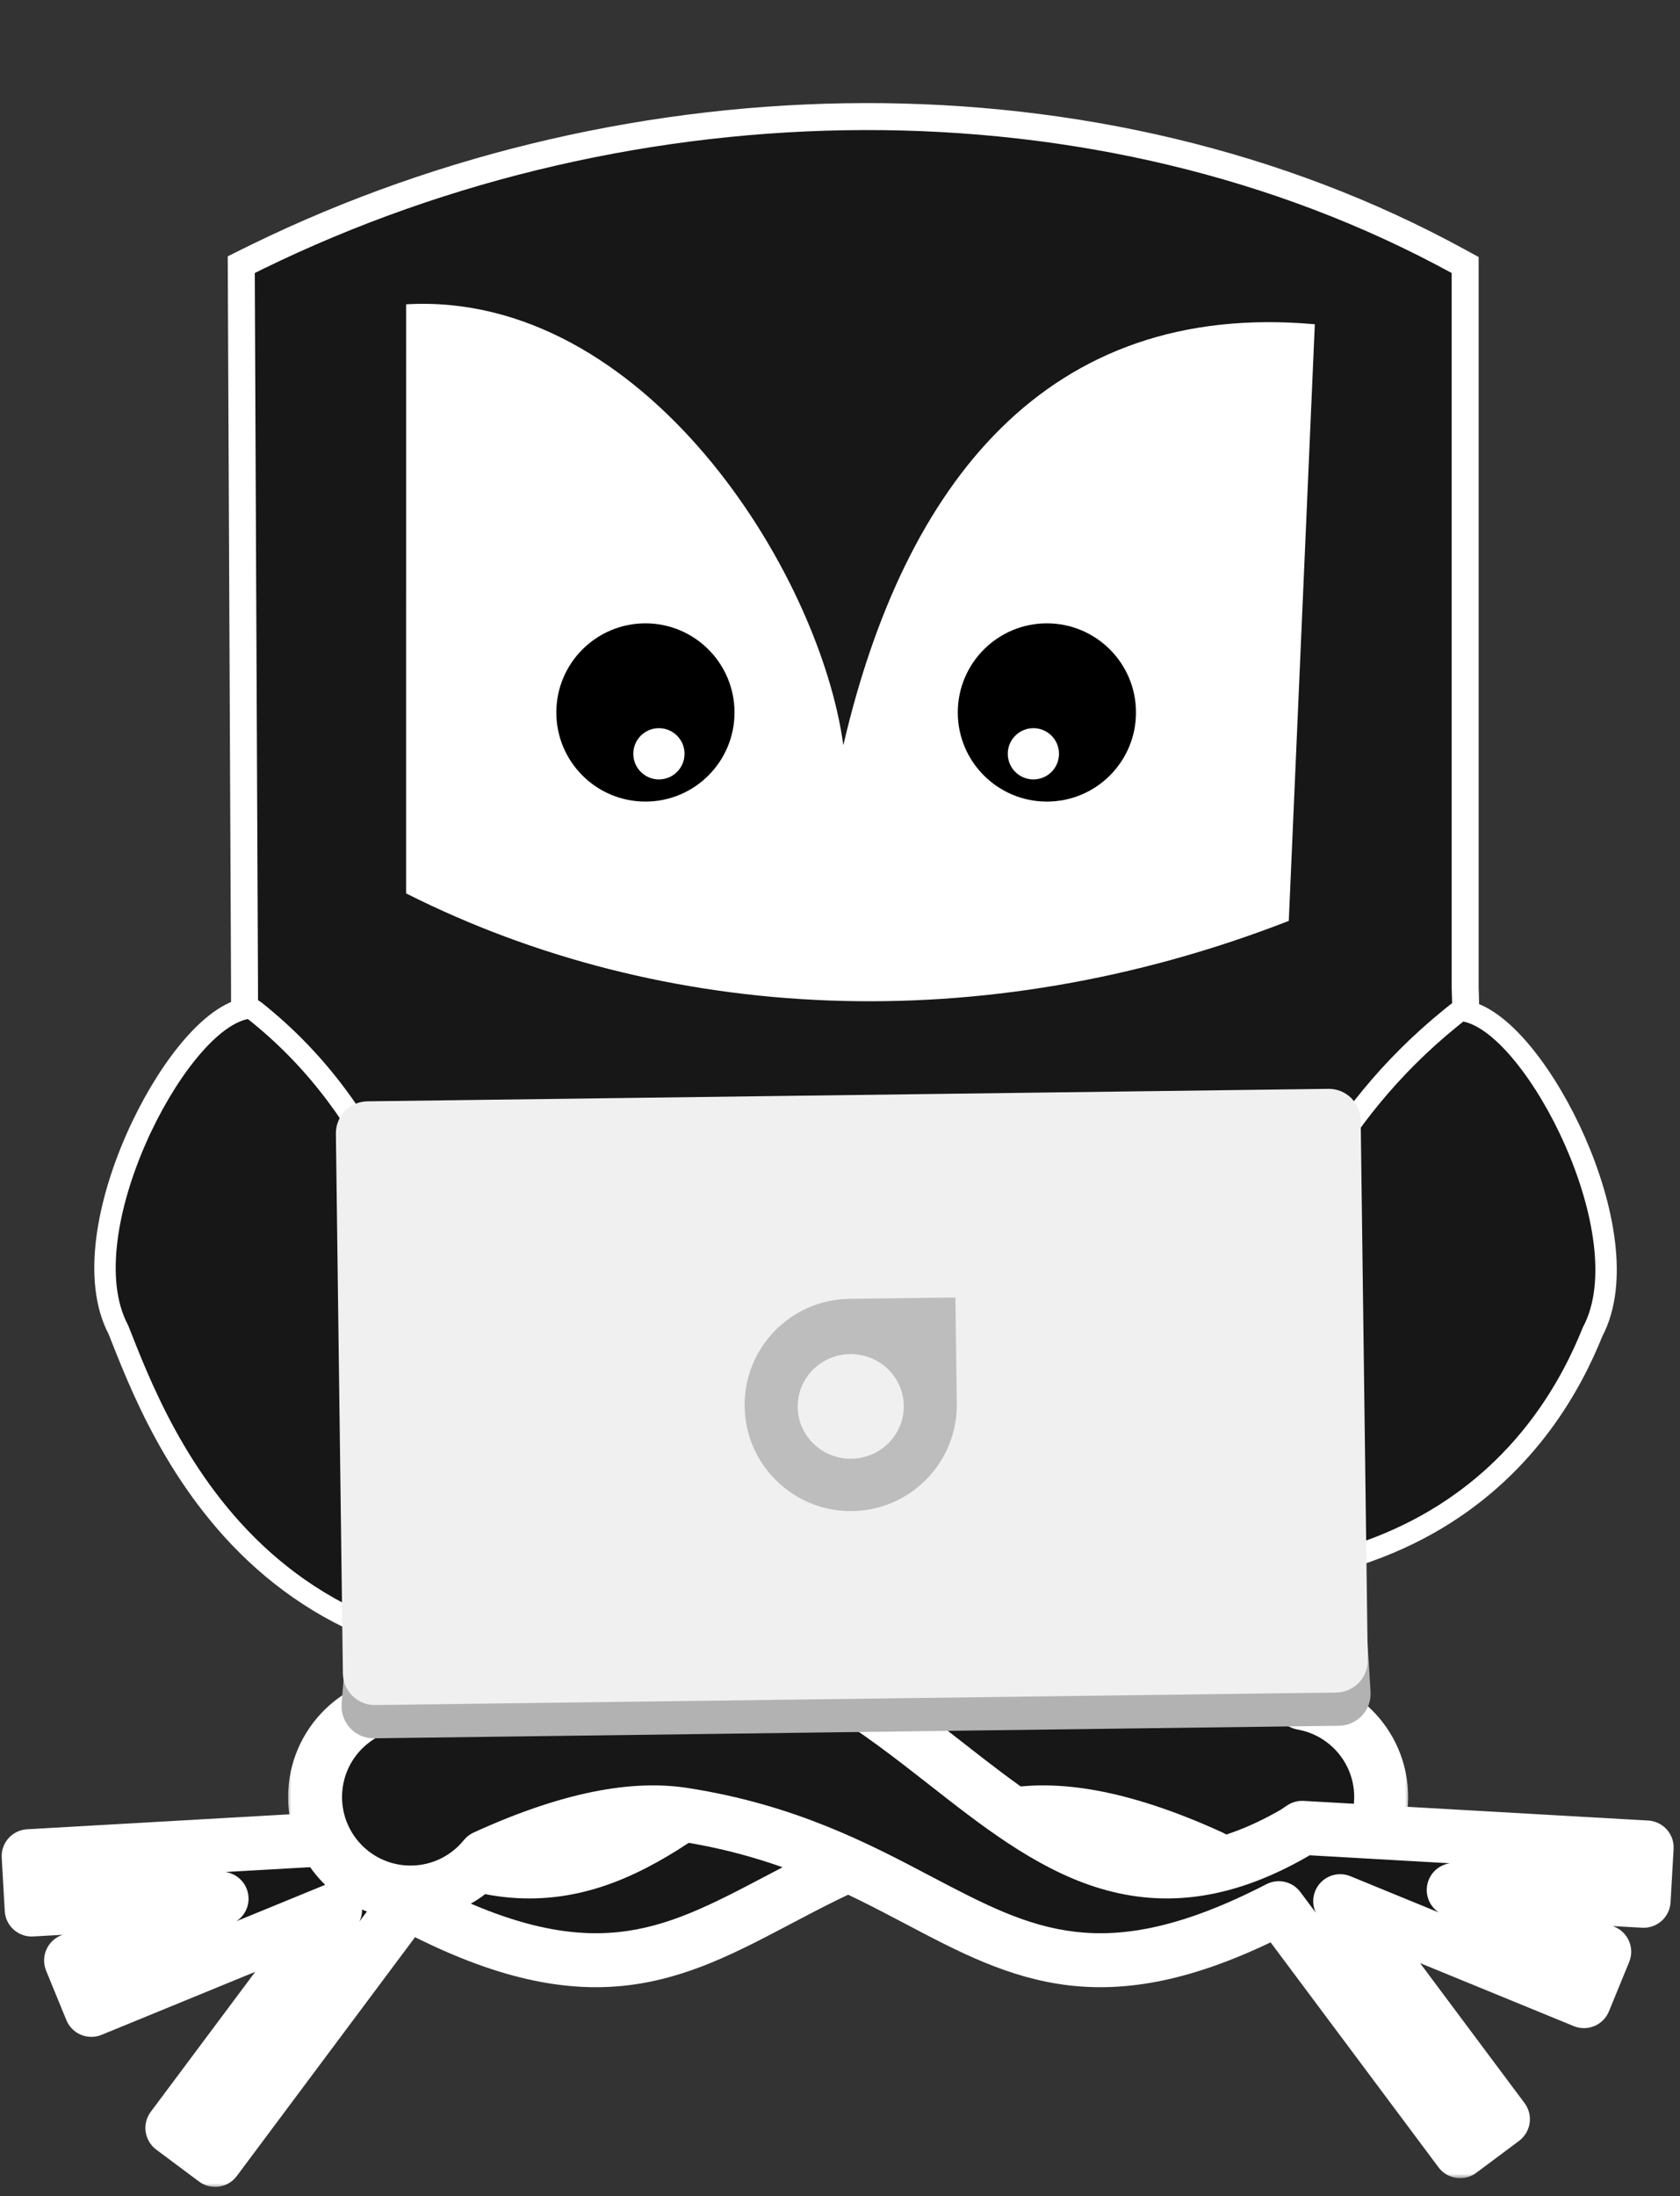 <svg width="176" height="230" viewBox="0 0 176 230" fill="none" xmlns="http://www.w3.org/2000/svg">
<rect x="0" y="0" width="176" height="230" fill="#333333" stroke="none"/>
<path d="M153.492 103.441C154.519 133.553 147.139 156.192 135.335 171.31C123.521 186.441 107.323 193.964 90.955 193.852C58.109 193.626 25.45 162.839 25.617 103.464L25.278 28.601L25.274 27.721L26.062 27.329L26.988 26.873C66.261 7.706 115.134 6.776 152.757 27.356L153.492 27.757V103.441Z" fill="#171717" stroke="white" stroke-width="2.825"/>
<path d="M137.743 33.962L135.016 96.448C102.85 108.975 69.424 107.113 42.547 93.572L42.548 31.873C67.403 30.434 85.847 59.779 88.35 78.051C94.717 50.669 109.688 31.45 137.743 33.962Z" fill="white"/>
<path d="M76.949 74.62C76.949 79.775 72.77 83.954 67.616 83.954C62.461 83.954 58.282 79.775 58.282 74.62C58.282 69.465 62.461 65.286 67.616 65.286C72.77 65.286 76.949 69.465 76.949 74.62Z" fill="black"/>
<path d="M71.713 78.948C71.713 80.43 70.512 81.632 69.03 81.632C67.548 81.632 66.346 80.43 66.346 78.948C66.346 77.466 67.548 76.265 69.03 76.265C70.512 76.265 71.713 77.466 71.713 78.948Z" fill="white"/>
<path d="M100.34 74.62C100.34 79.775 104.519 83.954 109.674 83.954C114.829 83.954 119.008 79.775 119.008 74.62C119.008 69.465 114.829 65.286 109.674 65.286C104.519 65.286 100.34 69.465 100.34 74.62Z" fill="black"/>
<path d="M105.576 78.948C105.576 80.43 106.778 81.632 108.26 81.632C109.742 81.632 110.943 80.43 110.943 78.948C110.943 77.466 109.742 76.265 108.26 76.265C106.778 76.265 105.576 77.466 105.576 78.948Z" fill="white"/>
<mask id="path-7-outside-1_33_1014" maskUnits="userSpaceOnUse" x="-0.306" y="168.163" width="148" height="61" fill="black">
<rect fill="white" x="-0.306" y="168.163" width="148" height="61"/>
<path fill-rule="evenodd" clip-rule="evenodd" d="M141.65 181.027C141.65 181.027 141.65 181.027 141.651 181.027L141.651 181.027C143.527 182.845 144.694 185.392 144.694 188.212C144.694 193.736 140.215 198.214 134.691 198.214C131.549 198.214 128.746 196.766 126.912 194.501C116.875 189.916 110.428 189.38 106.061 190.06C95.325 191.732 87.975 195.601 81.477 199.023C70.313 204.901 61.659 209.457 42.651 199.28L22.54 226.219L18.055 222.872L35.106 200.033L9.567 210.504L7.445 205.327L23.215 198.861L3.318 199.995L3 194.409L39.091 192.351L41.961 191.174L42.35 192.122C57.881 200.932 67.812 193.156 78.604 184.706C85.785 179.083 93.346 173.163 103.191 171.63C112.638 170.159 123.36 172.103 136.42 178.358C138.435 178.709 140.242 179.663 141.65 181.027Z"/>
</mask>
<path fill-rule="evenodd" clip-rule="evenodd" d="M141.65 181.027C141.65 181.027 141.65 181.027 141.651 181.027L141.651 181.027C143.527 182.845 144.694 185.392 144.694 188.212C144.694 193.736 140.215 198.214 134.691 198.214C131.549 198.214 128.746 196.766 126.912 194.501C116.875 189.916 110.428 189.38 106.061 190.06C95.325 191.732 87.975 195.601 81.477 199.023C70.313 204.901 61.659 209.457 42.651 199.28L22.54 226.219L18.055 222.872L35.106 200.033L9.567 210.504L7.445 205.327L23.215 198.861L3.318 199.995L3 194.409L39.091 192.351L41.961 191.174L42.35 192.122C57.881 200.932 67.812 193.156 78.604 184.706C85.785 179.083 93.346 173.163 103.191 171.63C112.638 170.159 123.36 172.103 136.42 178.358C138.435 178.709 140.242 179.663 141.65 181.027Z" fill="#171717"/>
<path d="M141.651 181.027L142.985 178.536C143.648 178.892 144.142 179.496 144.357 180.217C144.573 180.937 144.492 181.713 144.134 182.374L141.651 181.027ZM141.65 181.027L140.316 183.517C140.085 183.393 139.873 183.238 139.684 183.056L141.65 181.027ZM141.651 181.027L139.685 183.056C138.774 182.174 138.563 180.793 139.167 179.679L141.651 181.027ZM126.912 194.501L128.086 191.931C128.483 192.112 128.833 192.383 129.108 192.723L126.912 194.501ZM106.061 190.06L106.496 192.852L106.061 190.06ZM81.477 199.023L80.161 196.523L81.477 199.023ZM42.651 199.28L40.386 197.59C41.223 196.47 42.752 196.13 43.984 196.79L42.651 199.28ZM22.54 226.219L24.804 227.909C23.87 229.16 22.1 229.417 20.85 228.483L22.54 226.219ZM18.055 222.872L16.365 225.136C15.765 224.687 15.367 224.019 15.26 223.277C15.152 222.536 15.343 221.782 15.792 221.181L18.055 222.872ZM35.106 200.033L34.035 197.419C35.209 196.937 36.562 197.298 37.34 198.302C38.117 199.306 38.13 200.705 37.37 201.723L35.106 200.033ZM9.567 210.504L10.639 213.119C9.946 213.403 9.168 213.4 8.477 213.111C7.785 212.821 7.237 212.269 6.953 211.576L9.567 210.504ZM7.445 205.327L4.831 206.398C4.239 204.954 4.93 203.305 6.373 202.713L7.445 205.327ZM23.215 198.861L23.054 196.04C24.432 195.962 25.665 196.89 25.97 198.236C26.275 199.582 25.564 200.951 24.287 201.475L23.215 198.861ZM3.318 199.995L3.479 202.815C1.921 202.904 0.586 201.713 0.498 200.155L3.318 199.995ZM3 194.409L0.179 194.569C0.09 193.012 1.281 191.677 2.839 191.588L3 194.409ZM39.091 192.351L40.163 194.965C39.872 195.084 39.565 195.154 39.252 195.172L39.091 192.351ZM41.961 191.174L40.889 188.56C42.333 187.968 43.982 188.659 44.575 190.102L41.961 191.174ZM42.35 192.122L40.956 194.58C40.406 194.268 39.976 193.78 39.736 193.195L42.35 192.122ZM78.604 184.706L80.346 186.93V186.93L78.604 184.706ZM103.191 171.63L102.757 168.838L103.191 171.63ZM136.42 178.358L135.935 181.141C135.68 181.097 135.433 181.017 135.199 180.906L136.42 178.358ZM141.651 181.027L140.316 183.517L140.316 183.517L141.65 181.027L142.985 178.536L142.985 178.536L141.651 181.027ZM141.651 181.027L139.167 179.679L139.167 179.679L141.651 181.027L144.134 182.374L144.134 182.374L141.651 181.027ZM144.694 188.212H141.869C141.869 186.188 141.035 184.364 139.685 183.056L141.651 181.027L143.616 178.998C146.02 181.326 147.519 184.596 147.519 188.212H144.694ZM134.691 198.214V195.389C138.655 195.389 141.869 192.176 141.869 188.212H144.694H147.519C147.519 195.296 141.776 201.04 134.691 201.04V198.214ZM126.912 194.501L129.108 192.723C130.429 194.354 132.438 195.389 134.691 195.389V198.214V201.04C130.661 201.04 127.063 199.178 124.716 196.278L126.912 194.501ZM106.061 190.06L105.626 187.269C110.696 186.479 117.712 187.193 128.086 191.931L126.912 194.501L125.738 197.071C116.038 192.64 110.16 192.281 106.496 192.852L106.061 190.06ZM81.477 199.023L80.161 196.523C86.684 193.088 94.39 189.018 105.626 187.269L106.061 190.06L106.496 192.852C96.259 194.446 89.267 198.114 82.793 201.523L81.477 199.023ZM42.651 199.28L43.984 196.79C53.176 201.711 59.521 202.888 64.72 202.361C70.021 201.824 74.497 199.504 80.161 196.523L81.477 199.023L82.793 201.523C77.292 204.419 71.86 207.317 65.29 207.983C58.619 208.659 51.133 207.026 41.317 201.771L42.651 199.28ZM22.54 226.219L20.276 224.529L40.386 197.59L42.651 199.28L44.914 200.971L24.804 227.909L22.54 226.219ZM18.055 222.872L19.746 220.608L24.23 223.955L22.54 226.219L20.85 228.483L16.365 225.136L18.055 222.872ZM35.106 200.033L37.37 201.723L20.32 224.562L18.055 222.872L15.792 221.181L32.842 198.343L35.106 200.033ZM9.567 210.504L8.495 207.89L34.035 197.419L35.106 200.033L36.178 202.647L10.639 213.119L9.567 210.504ZM7.445 205.327L10.059 204.255L12.181 209.433L9.567 210.504L6.953 211.576L4.831 206.398L7.445 205.327ZM23.215 198.861L24.287 201.475L8.517 207.941L7.445 205.327L6.373 202.713L22.143 196.247L23.215 198.861ZM3.318 199.995L3.158 197.174L23.054 196.04L23.215 198.861L23.375 201.682L3.479 202.815L3.318 199.995ZM3 194.409L5.821 194.248L6.139 199.834L3.318 199.995L0.498 200.155L0.179 194.569L3 194.409ZM39.091 192.351L39.252 195.172L3.161 197.229L3 194.409L2.839 191.588L38.93 189.53L39.091 192.351ZM41.961 191.174L43.033 193.788L40.163 194.965L39.091 192.351L38.019 189.737L40.889 188.56L41.961 191.174ZM42.35 192.122L39.736 193.195L39.347 192.247L41.961 191.174L44.575 190.102L44.964 191.05L42.35 192.122ZM78.604 184.706L80.346 186.93C75.047 191.079 69.469 195.487 63.137 197.57C56.547 199.738 49.358 199.346 40.956 194.58L42.35 192.122L43.744 189.665C50.872 193.708 56.414 193.833 61.371 192.202C66.586 190.487 71.369 186.782 76.862 182.481L78.604 184.706ZM103.191 171.63L103.626 174.422C94.621 175.824 87.617 181.237 80.346 186.93L78.604 184.706L76.862 182.481C83.952 176.93 92.071 170.502 102.757 168.838L103.191 171.63ZM136.42 178.358L135.199 180.906C122.468 174.808 112.334 173.066 103.626 174.422L103.191 171.63L102.757 168.838C112.941 167.252 124.253 169.398 137.64 175.81L136.42 178.358ZM141.65 181.027L139.684 183.056C138.671 182.074 137.375 181.392 135.935 181.141L136.42 178.358L136.905 175.574C139.494 176.025 141.814 177.251 143.616 178.997L141.65 181.027Z" fill="white" mask="url(#path-7-outside-1_33_1014)"/>
<mask id="path-9-outside-2_33_1014" maskUnits="userSpaceOnUse" x="30.008" y="168.163" width="146" height="60" fill="black">
<rect fill="white" x="30.008" y="168.163" width="146" height="60"/>
<path fill-rule="evenodd" clip-rule="evenodd" d="M36.052 181.027C36.052 181.027 36.052 181.027 36.052 181.027L36.052 181.027C34.175 182.845 33.008 185.392 33.008 188.212C33.008 193.736 37.487 198.214 43.011 198.214C46.153 198.214 48.956 196.766 50.79 194.501C60.827 189.916 67.274 189.38 71.641 190.06C82.378 191.732 89.727 195.601 96.225 199.023C107.175 204.787 115.709 209.281 133.965 199.852L152.967 225.305L157.451 221.957L140.401 199.118L165.94 209.59L168.062 204.412L152.293 197.946L172.19 199.08L172.508 193.494L136.417 191.437L135.681 191.934C119.961 201.041 109.966 193.215 99.098 184.706C91.918 179.083 84.356 173.163 74.511 171.63C65.065 170.159 54.342 172.103 41.282 178.358C39.268 178.709 37.46 179.663 36.052 181.027Z"/>
</mask>
<path fill-rule="evenodd" clip-rule="evenodd" d="M36.052 181.027C36.052 181.027 36.052 181.027 36.052 181.027L36.052 181.027C34.175 182.845 33.008 185.392 33.008 188.212C33.008 193.736 37.487 198.214 43.011 198.214C46.153 198.214 48.956 196.766 50.79 194.501C60.827 189.916 67.274 189.38 71.641 190.06C82.378 191.732 89.727 195.601 96.225 199.023C107.175 204.787 115.709 209.281 133.965 199.852L152.967 225.305L157.451 221.957L140.401 199.118L165.94 209.59L168.062 204.412L152.293 197.946L172.19 199.08L172.508 193.494L136.417 191.437L135.681 191.934C119.961 201.041 109.966 193.215 99.098 184.706C91.918 179.083 84.356 173.163 74.511 171.63C65.065 170.159 54.342 172.103 41.282 178.358C39.268 178.709 37.46 179.663 36.052 181.027Z" fill="#171717"/>
<path d="M36.052 181.027L34.717 178.536C34.054 178.892 33.561 179.496 33.345 180.217C33.129 180.937 33.21 181.713 33.568 182.374L36.052 181.027ZM36.052 181.027L37.386 183.517C37.617 183.393 37.83 183.238 38.018 183.056L36.052 181.027ZM36.052 181.027L38.017 183.056C38.928 182.174 39.139 180.793 38.535 179.679L36.052 181.027ZM50.79 194.501L49.616 191.931C49.219 192.112 48.869 192.383 48.594 192.723L50.79 194.501ZM71.641 190.06L71.206 192.852L71.641 190.06ZM96.225 199.023L94.909 201.523L96.225 199.023ZM133.965 199.852L136.229 198.162C135.403 197.054 133.897 196.707 132.669 197.342L133.965 199.852ZM152.967 225.305L150.703 226.995C151.637 228.245 153.407 228.502 154.657 227.569L152.967 225.305ZM157.451 221.957L159.141 224.221C159.742 223.773 160.14 223.105 160.247 222.363C160.355 221.622 160.163 220.868 159.715 220.267L157.451 221.957ZM140.401 199.118L141.473 196.504C140.298 196.022 138.946 196.384 138.168 197.387C137.39 198.391 137.377 199.791 138.137 200.808L140.401 199.118ZM165.94 209.59L164.868 212.204C165.561 212.488 166.339 212.485 167.03 212.196C167.721 211.907 168.269 211.355 168.554 210.661L165.94 209.59ZM168.062 204.412L170.677 205.484C171.269 204.04 170.578 202.39 169.134 201.798L168.062 204.412ZM152.293 197.946L152.454 195.126C151.076 195.047 149.843 195.976 149.538 197.322C149.233 198.667 149.945 200.037 151.221 200.561L152.293 197.946ZM172.19 199.08L172.029 201.901C172.777 201.944 173.512 201.687 174.071 201.189C174.63 200.69 174.968 199.989 175.011 199.241L172.19 199.08ZM172.508 193.494L175.329 193.654C175.418 192.097 174.227 190.762 172.669 190.673L172.508 193.494ZM136.417 191.437L136.578 188.616C135.96 188.581 135.349 188.749 134.836 189.095L136.417 191.437ZM135.681 191.934L137.097 194.379C137.154 194.346 137.209 194.312 137.262 194.275L135.681 191.934ZM99.098 184.706L97.356 186.93L99.098 184.706ZM74.511 171.63L74.946 168.838L74.511 171.63ZM41.282 178.358L41.767 181.141C42.022 181.097 42.27 181.017 42.503 180.906L41.282 178.358ZM36.052 181.027L37.386 183.517L37.386 183.517L36.052 181.027L34.717 178.536L34.717 178.536L36.052 181.027ZM36.052 181.027L38.535 179.679L38.535 179.679L36.052 181.027L33.568 182.374L33.568 182.374L36.052 181.027ZM33.008 188.212H35.834C35.834 186.188 36.667 184.364 38.017 183.056L36.052 181.027L34.086 178.998C31.682 181.326 30.183 184.596 30.183 188.212H33.008ZM43.011 198.214V195.389C39.047 195.389 35.834 192.176 35.834 188.212H33.008H30.183C30.183 195.296 35.926 201.04 43.011 201.04V198.214ZM50.79 194.501L48.594 192.723C47.273 194.354 45.264 195.389 43.011 195.389V198.214V201.04C47.041 201.04 50.639 199.178 52.986 196.278L50.79 194.501ZM71.641 190.06L72.076 187.269C67.007 186.479 59.99 187.193 49.616 191.931L50.79 194.501L51.964 197.071C61.664 192.64 67.542 192.281 71.206 192.852L71.641 190.06ZM96.225 199.023L97.541 196.523C91.018 193.088 83.312 189.018 72.076 187.269L71.641 190.06L71.206 192.852C81.443 194.446 88.435 198.114 94.909 201.523L96.225 199.023ZM133.965 199.852L132.669 197.342C123.87 201.886 117.742 202.911 112.678 202.328C107.505 201.733 103.096 199.447 97.541 196.523L96.225 199.023L94.909 201.523C100.304 204.363 105.637 207.206 112.033 207.942C118.538 208.69 125.805 207.246 135.262 202.362L133.965 199.852ZM152.967 225.305L155.231 223.615L136.229 198.162L133.965 199.852L131.701 201.542L150.703 226.995L152.967 225.305ZM157.451 221.957L155.761 219.693L151.277 223.041L152.967 225.305L154.657 227.569L159.141 224.221L157.451 221.957ZM140.401 199.118L138.137 200.808L155.187 223.648L157.451 221.957L159.715 220.267L142.665 197.428L140.401 199.118ZM165.94 209.59L167.011 206.975L141.473 196.504L140.401 199.118L139.329 201.732L164.868 212.204L165.94 209.59ZM168.062 204.412L165.448 203.34L163.326 208.518L165.94 209.59L168.554 210.661L170.677 205.484L168.062 204.412ZM152.293 197.946L151.221 200.561L166.991 207.026L168.062 204.412L169.134 201.798L153.365 195.332L152.293 197.946ZM172.19 199.08L172.351 196.26L152.454 195.126L152.293 197.946L152.133 200.767L172.029 201.901L172.19 199.08ZM172.508 193.494L169.688 193.333L169.369 198.92L172.19 199.08L175.011 199.241L175.329 193.654L172.508 193.494ZM136.417 191.437L136.256 194.258L172.348 196.314L172.508 193.494L172.669 190.673L136.578 188.616L136.417 191.437ZM135.681 191.934L137.262 194.275L137.998 193.778L136.417 191.437L134.836 189.095L134.1 189.592L135.681 191.934ZM99.098 184.706L97.356 186.93C102.691 191.107 108.311 195.549 114.701 197.614C121.354 199.765 128.61 199.296 137.097 194.379L135.681 191.934L134.265 189.489C127.032 193.679 121.431 193.851 116.439 192.238C111.185 190.539 106.373 186.813 100.84 182.481L99.098 184.706ZM74.511 171.63L74.076 174.422C83.081 175.824 90.085 181.237 97.356 186.93L99.098 184.706L100.84 182.481C93.75 176.93 85.631 170.502 74.946 168.838L74.511 171.63ZM41.282 178.358L42.503 180.906C55.234 174.808 65.368 173.066 74.076 174.422L74.511 171.63L74.946 168.838C64.761 167.252 53.449 169.398 40.062 175.81L41.282 178.358ZM36.052 181.027L38.018 183.056C39.031 182.074 40.327 181.392 41.767 181.141L41.282 178.358L40.797 175.574C38.208 176.025 35.889 177.251 34.086 178.997L36.052 181.027Z" fill="white" mask="url(#path-9-outside-2_33_1014)"/>
<path d="M150.421 159.141C140.639 164.964 125.809 167.927 103.331 162.469C102.811 162.343 102.452 161.865 102.476 161.33C102.499 160.795 102.898 160.352 103.428 160.271C111.399 159.06 116.705 156.434 120.625 152.915C124.567 149.378 127.191 144.867 129.688 139.725C134.583 129.645 138.914 117.22 151.975 106.615L152.604 106.111C152.862 105.907 153.199 105.826 153.522 105.892C154.593 106.109 155.655 106.701 156.657 107.488C157.67 108.283 158.683 109.326 159.662 110.536C161.62 112.955 163.502 116.12 165.001 119.523C166.499 122.926 167.635 126.613 168.066 130.083C168.492 133.51 168.245 136.849 166.844 139.485C164.694 144.847 160.144 153.352 150.421 159.141Z" fill="#171717" stroke="white" stroke-width="2.243" stroke-linejoin="round"/>
<path d="M27.612 163.451C36.864 171.673 51.244 177.008 73.834 171.506L73.93 171.479C74.398 171.32 74.711 170.869 74.689 170.367C74.665 169.832 74.266 169.389 73.737 169.308C65.837 168.109 60.697 164.951 56.969 160.608C53.202 156.221 50.82 150.563 48.573 144.237C44.118 131.694 40.272 116.622 26.662 105.846C26.435 105.667 26.149 105.583 25.864 105.609L25.742 105.627C24.671 105.845 23.608 106.437 22.605 107.226C21.593 108.023 20.578 109.068 19.599 110.28C17.641 112.704 15.757 115.875 14.257 119.284C12.758 122.692 11.621 126.386 11.189 129.862C10.763 133.288 11.007 136.626 12.4 139.264C14.482 144.495 18.468 155.324 27.612 163.451Z" fill="#171717" stroke="white" stroke-width="2.243" stroke-linejoin="round"/>
<path d="M37.045 162.413C37.18 160.689 38.606 159.351 40.335 159.327L139.219 157.932C141.008 157.907 142.5 159.292 142.608 161.077L143.581 177.197C143.696 179.104 142.194 180.72 140.283 180.745L39.174 182.06C37.205 182.085 35.64 180.415 35.793 178.452L37.045 162.413Z" fill="#B2B2B2"/>
<path d="M35.188 118.738C35.163 116.89 36.642 115.372 38.491 115.348L139.159 114.039C141.008 114.015 142.526 115.494 142.55 117.342L143.285 173.878C143.309 175.726 141.83 177.244 139.981 177.268L39.313 178.577C37.465 178.601 35.947 177.122 35.922 175.273L35.188 118.738Z" fill="#F0F0F0"/>
<path fill-rule="evenodd" clip-rule="evenodd" d="M89.267 158.261C95.403 158.181 100.315 153.142 100.235 147.004L100.09 135.892C98.587 135.911 96.204 135.942 93.844 135.973C92.086 135.996 90.341 136.018 88.978 136.036C82.841 136.116 77.93 141.155 78.01 147.293C78.09 153.431 83.13 158.341 89.267 158.261ZM89.195 152.781C92.265 152.741 94.721 150.255 94.682 147.229C94.642 144.203 92.123 141.782 89.053 141.822C85.984 141.862 83.528 144.348 83.567 147.374C83.606 150.4 86.126 152.821 89.195 152.781Z" fill="#8B8B8B" fill-opacity="0.5"/>
</svg>
